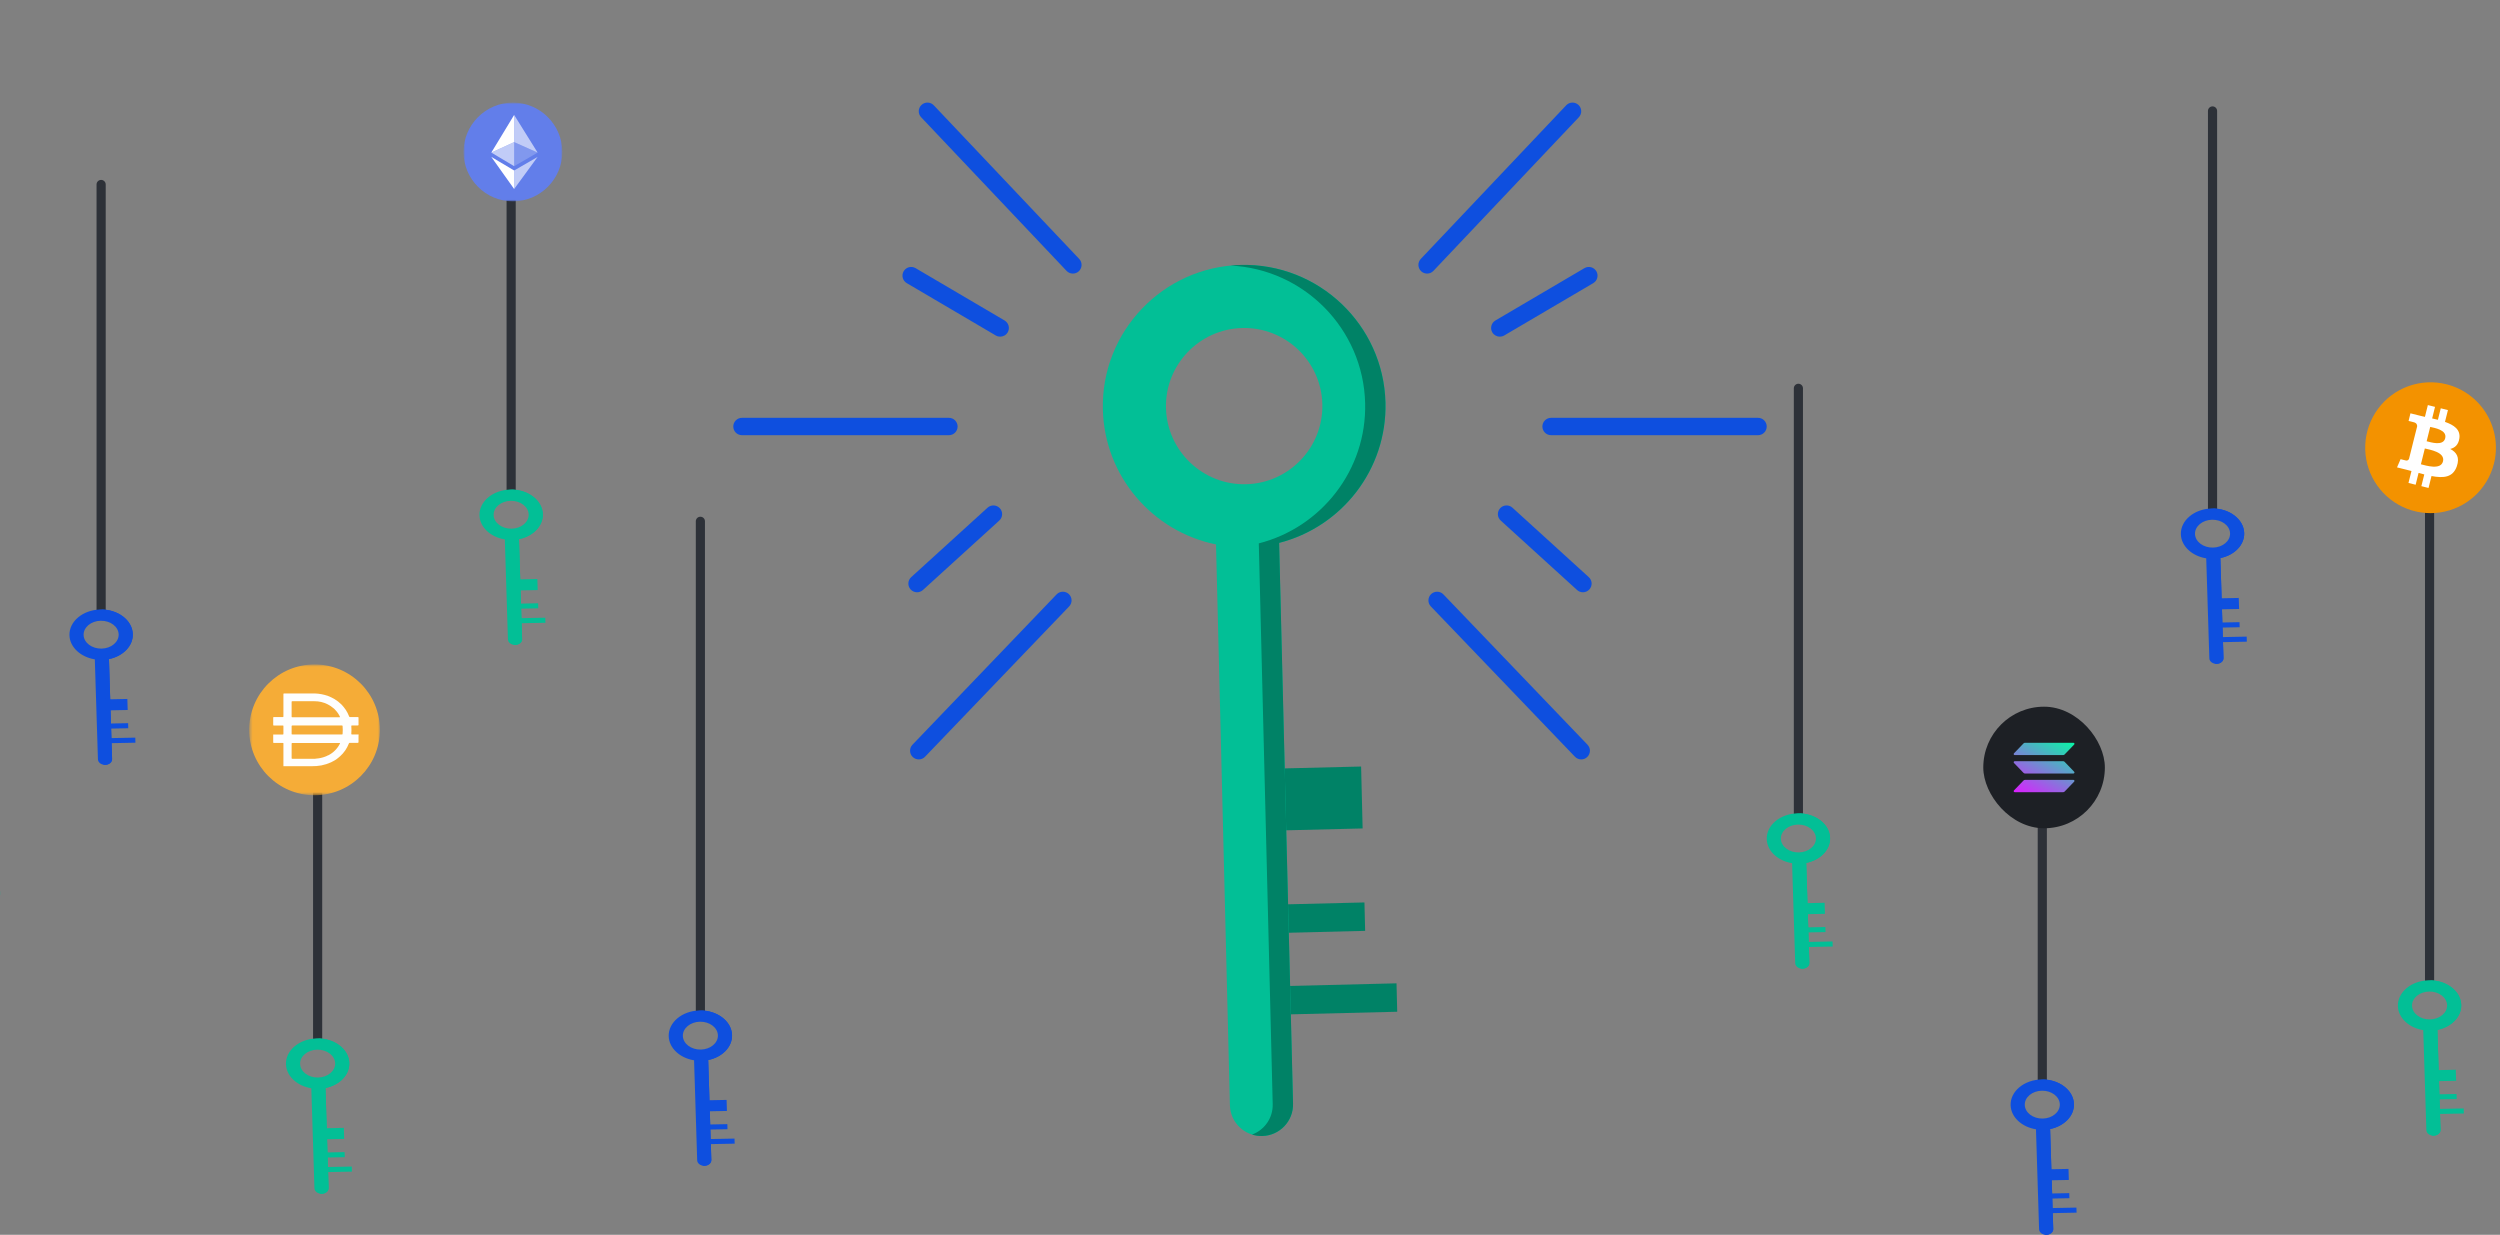<svg width="658" height="325" viewBox="0 0 658 325" fill="none" xmlns="http://www.w3.org/2000/svg">
<rect x="0" y="0" width="658" height="325" fill="#808080" stroke="none"/>
<g clip-path="url(#clip0_45_294)">
<g clip-path="url(#clip1_45_294)">
<path d="M0.026 235.094H0" stroke="#02BF96" stroke-miterlimit="10"/>
<path d="M26.618 162.776C25.951 162.776 25.411 162.236 25.411 161.571V48.556C25.411 47.889 25.951 47.351 26.618 47.351C27.285 47.351 27.823 47.891 27.823 48.556V161.568C27.825 162.236 27.285 162.776 26.618 162.776Z" fill="#2D3138"/>
<path d="M35.605 194.143L28.371 194.286L28.411 195.618L35.645 195.477L35.605 194.143Z" fill="#0E4FDF"/>
<path d="M33.715 190.34L28.251 190.449L28.293 191.784L33.758 191.675L33.715 190.34Z" fill="#0E4FDF"/>
<path d="M33.517 183.965L28.052 184.072L28.141 186.979L33.608 186.87L33.517 183.965Z" fill="#0E4FDF"/>
<path d="M34.953 166.884C34.84 163.231 31.008 160.332 26.411 160.423C21.814 160.515 18.167 163.561 18.28 167.212C18.378 170.356 21.231 172.94 24.956 173.543L25.777 199.867C25.804 200.684 26.656 201.331 27.684 201.311C28.712 201.291 29.524 200.612 29.5 199.793L28.679 173.469C32.364 172.722 35.054 170.028 34.953 166.884ZM31.231 166.958C31.293 168.979 29.277 170.664 26.734 170.713C24.191 170.762 22.07 169.16 22.005 167.138C21.943 165.117 23.962 163.432 26.504 163.383C29.049 163.331 31.168 164.936 31.231 166.958Z" fill="#0E4FDF"/>
<path d="M34.953 166.884C34.84 163.231 31.01 160.33 26.413 160.421C26.212 160.426 26.011 160.437 25.815 160.45C30.14 160.611 33.648 163.414 33.758 166.906C33.856 170.051 31.166 172.744 27.483 173.489L28.302 199.816C28.322 200.467 27.814 201.027 27.084 201.239C27.274 201.288 27.474 201.311 27.689 201.306C28.717 201.286 29.529 200.608 29.504 199.791L28.683 173.465C32.364 172.722 35.051 170.028 34.953 166.884Z" fill="#0E4FDF"/>
<path d="M134.533 131.21C133.866 131.21 133.329 130.67 133.329 130.005V38.695C133.329 38.028 133.868 37.49 134.533 37.49C135.198 37.49 135.738 38.03 135.738 38.695V130.005C135.738 130.67 135.198 131.21 134.533 131.21Z" fill="#2D3138"/>
<path d="M143.518 162.577L136.284 162.718L136.326 164.052L143.56 163.912L143.518 162.577Z" fill="#02BF96"/>
<path d="M141.631 158.777L136.166 158.884L136.206 160.218L141.671 160.109L141.631 158.777Z" fill="#02BF96"/>
<path d="M141.432 152.399L135.967 152.506L136.056 155.414L141.521 155.307L141.432 152.399Z" fill="#02BF96"/>
<path d="M142.868 135.319C142.755 131.665 138.923 128.767 134.326 128.858C129.729 128.947 126.082 131.996 126.195 135.649C126.294 138.793 129.146 141.377 132.871 141.978L133.69 168.304C133.717 169.12 134.571 169.768 135.599 169.748C136.627 169.727 137.439 169.047 137.415 168.23L136.594 141.906C140.277 141.154 142.967 138.463 142.868 135.319ZM139.146 135.392C139.208 137.414 137.192 139.099 134.647 139.148C132.104 139.197 129.983 137.595 129.92 135.573C129.858 133.551 131.877 131.866 134.419 131.815C136.962 131.766 139.083 133.37 139.146 135.392Z" fill="#02BF96"/>
<path d="M142.868 135.318C142.755 131.665 138.925 128.767 134.328 128.856C134.127 128.86 133.926 128.871 133.73 128.885C138.053 129.045 141.564 131.848 141.673 135.341C141.771 138.483 139.081 141.179 135.398 141.924L136.219 168.25C136.239 168.902 135.729 169.462 134.999 169.674C135.189 169.723 135.392 169.745 135.604 169.741C136.632 169.721 137.444 169.042 137.419 168.226L136.599 141.899C140.279 141.154 142.967 138.463 142.868 135.318Z" fill="#02BF96"/>
<path d="M83.602 275.667C82.937 275.667 82.397 275.13 82.397 274.462V202.447C82.397 201.782 82.937 201.242 83.602 201.242C84.266 201.242 84.806 201.782 84.806 202.447V274.462C84.806 275.13 84.269 275.667 83.602 275.667Z" fill="#2D3138"/>
<path d="M92.586 307.035L85.353 307.177L85.395 308.512L92.629 308.369L92.586 307.035Z" fill="#02BF96"/>
<path d="M90.699 303.234L85.234 303.341L85.275 304.676L90.742 304.569L90.699 303.234Z" fill="#02BF96"/>
<path d="M90.501 296.856L85.036 296.964L85.125 299.871L90.59 299.764L90.501 296.856Z" fill="#02BF96"/>
<path d="M91.937 279.776C91.823 276.123 87.991 273.224 83.394 273.315C78.797 273.407 75.15 276.451 75.264 280.104C75.362 283.248 78.215 285.832 81.94 286.433L82.761 312.756C82.785 313.573 83.64 314.22 84.668 314.2C85.696 314.18 86.508 313.502 86.484 312.685L85.663 286.361C89.347 285.614 92.035 282.92 91.937 279.776ZM88.214 279.849C88.277 281.871 86.26 283.556 83.715 283.607C81.173 283.657 79.051 282.054 78.989 280.032C78.927 278.011 80.943 276.326 83.486 276.274C86.031 276.223 88.152 277.828 88.214 279.849Z" fill="#02BF96"/>
<path d="M91.937 279.776C91.823 276.123 87.991 273.224 83.397 273.313C83.196 273.318 82.995 273.329 82.799 273.344C87.124 273.505 90.632 276.308 90.742 279.8C90.84 282.945 88.147 285.638 84.467 286.383L85.288 312.71C85.308 313.361 84.797 313.921 84.068 314.133C84.26 314.18 84.46 314.205 84.672 314.2C85.701 314.18 86.513 313.502 86.488 312.683L85.667 286.359C89.347 285.614 92.035 282.92 91.937 279.776Z" fill="#02BF96"/>
<path d="M184.34 268.307C183.673 268.307 183.136 267.767 183.136 267.102V137.205C183.136 136.54 183.675 136 184.34 136C185.005 136 185.545 136.54 185.545 137.205V267.099C185.545 267.767 185.005 268.307 184.34 268.307Z" fill="#2D3138"/>
<path d="M193.325 299.674L186.091 299.814L186.133 301.149L193.367 301.008L193.325 299.674Z" fill="#0E4FDF"/>
<path d="M191.438 295.874L185.973 295.981L186.013 297.315L191.478 297.208L191.438 295.874Z" fill="#0E4FDF"/>
<path d="M191.237 289.496L185.772 289.603L185.864 292.51L191.328 292.403L191.237 289.496Z" fill="#0E4FDF"/>
<path d="M192.676 272.415C192.562 268.762 188.73 265.863 184.133 265.955C179.538 266.044 175.891 269.09 176.002 272.743C176.101 275.887 178.953 278.472 182.678 279.072L183.499 305.396C183.526 306.212 184.38 306.86 185.406 306.839C186.435 306.819 187.246 306.141 187.222 305.324L186.401 278.998C190.084 278.253 192.774 275.559 192.676 272.415ZM188.953 272.489C189.015 274.51 186.999 276.195 184.454 276.247C181.911 276.296 179.79 274.693 179.727 272.672C179.665 270.65 181.684 268.965 184.226 268.914C186.769 268.862 188.888 270.467 188.953 272.489Z" fill="#0E4FDF"/>
<path d="M192.676 272.415C192.562 268.762 188.73 265.863 184.133 265.952C183.932 265.957 183.731 265.968 183.535 265.983C187.858 266.144 191.368 268.947 191.478 272.439C191.576 275.584 188.886 278.277 185.203 279.023L186.024 305.349C186.044 305.998 185.533 306.56 184.804 306.772C184.996 306.819 185.197 306.844 185.409 306.839C186.437 306.819 187.249 306.141 187.224 305.322L186.403 278.996C190.086 278.253 192.771 275.559 192.676 272.415Z" fill="#0E4FDF"/>
<path d="M473.338 216.422C472.671 216.422 472.134 215.885 472.134 215.217V102.205C472.134 101.54 472.673 101 473.338 101C474.003 101 474.542 101.54 474.542 102.205V215.22C474.545 215.885 474.005 216.422 473.338 216.422Z" fill="#2D3138"/>
<path d="M482.325 247.792L475.089 247.932L475.134 249.267L482.365 249.124L482.325 247.792Z" fill="#02BF96"/>
<path d="M480.438 243.989L474.971 244.098L475.013 245.431L480.478 245.324L480.438 243.989Z" fill="#02BF96"/>
<path d="M480.237 237.613L474.772 237.72L474.864 240.628L480.328 240.519L480.237 237.613Z" fill="#02BF96"/>
<path d="M481.676 220.533C481.562 216.88 477.73 213.981 473.133 214.072C468.536 214.162 464.889 217.21 465.003 220.863C465.101 224.007 467.954 226.589 471.678 227.192L472.499 253.518C472.526 254.335 473.38 254.982 474.406 254.96C475.435 254.94 476.247 254.261 476.222 253.444L475.401 227.118C479.084 226.368 481.774 223.677 481.676 220.533ZM477.953 220.604C478.015 222.626 475.999 224.311 473.454 224.362C470.911 224.411 468.79 222.809 468.728 220.787C468.665 218.765 470.681 217.081 473.226 217.029C475.769 216.98 477.888 218.585 477.953 220.604Z" fill="#02BF96"/>
<path d="M481.673 220.533C481.56 216.88 477.73 213.979 473.131 214.07C472.93 214.075 472.731 214.086 472.533 214.099C476.856 214.26 480.366 217.063 480.473 220.555C480.572 223.697 477.882 226.393 474.199 227.138L475.02 253.465C475.04 254.114 474.531 254.676 473.8 254.888C473.989 254.937 474.19 254.96 474.404 254.955C475.432 254.935 476.244 254.257 476.22 253.438L475.399 227.112C479.084 226.369 481.772 223.677 481.673 220.533Z" fill="#02BF96"/>
<path d="M582.34 136.19C581.673 136.19 581.133 135.65 581.133 134.985V29.205C581.133 28.538 581.673 28 582.34 28C583.007 28 583.545 28.54 583.545 29.205V134.985C583.545 135.65 583.005 136.19 582.34 136.19Z" fill="#2D3138"/>
<path d="M591.325 167.557L584.091 167.698L584.131 169.032L591.367 168.889L591.325 167.557Z" fill="#0E4FDF"/>
<path d="M589.438 163.754L583.971 163.864L584.013 165.196L589.478 165.089L589.438 163.754Z" fill="#0E4FDF"/>
<path d="M589.237 157.379L583.772 157.486L583.864 160.394L589.328 160.284L589.237 157.379Z" fill="#0E4FDF"/>
<path d="M590.676 140.298C590.562 136.645 586.73 133.746 582.133 133.838C577.538 133.929 573.891 136.973 574.003 140.626C574.101 143.77 576.953 146.355 580.678 146.955L581.499 173.281C581.526 174.098 582.38 174.743 583.409 174.725C584.437 174.705 585.249 174.024 585.224 173.207L584.403 146.883C588.084 146.134 590.774 143.442 590.676 140.298ZM586.953 140.372C587.015 142.393 584.999 144.078 582.454 144.127C579.911 144.177 577.79 142.574 577.725 140.552C577.663 138.531 579.681 136.846 582.224 136.794C584.767 136.745 586.888 138.35 586.953 140.372Z" fill="#0E4FDF"/>
<path d="M590.673 140.298C590.56 136.645 586.73 133.744 582.133 133.835C581.932 133.84 581.731 133.849 581.535 133.864C585.86 134.025 589.368 136.828 589.478 140.32C589.576 143.465 586.886 146.158 583.203 146.904L584.024 173.23C584.044 173.879 583.536 174.441 582.804 174.653C582.996 174.702 583.197 174.725 583.409 174.72C584.437 174.7 585.249 174.022 585.224 173.205L584.403 146.879C588.086 146.136 590.771 143.442 590.673 140.298Z" fill="#0E4FDF"/>
<path d="M537.53 286.467C536.866 286.467 536.326 285.929 536.326 285.262V213.246C536.326 212.581 536.866 212.041 537.53 212.041C538.195 212.041 538.735 212.581 538.735 213.246V285.262C538.735 285.929 538.195 286.467 537.53 286.467Z" fill="#2D3138"/>
<path d="M546.515 317.834L539.281 317.977L539.324 319.312L546.557 319.169L546.515 317.834Z" fill="#0E4FDF"/>
<path d="M544.628 314.034L539.163 314.141L539.203 315.476L544.668 315.368L544.628 314.034Z" fill="#0E4FDF"/>
<path d="M544.429 307.656L538.962 307.763L539.054 310.671L544.518 310.564L544.429 307.656Z" fill="#0E4FDF"/>
<path d="M545.866 290.575C545.752 286.922 541.92 284.023 537.323 284.115C532.726 284.206 529.079 287.25 529.193 290.903C529.291 294.048 532.144 296.632 535.868 297.232L536.689 323.556C536.714 324.373 537.568 325.02 538.596 325C539.625 324.98 540.437 324.301 540.412 323.485L539.591 297.161C543.274 296.413 545.964 293.72 545.866 290.575ZM542.143 290.649C542.205 292.671 540.189 294.356 537.646 294.407C535.103 294.456 532.982 292.854 532.92 290.832C532.857 288.81 534.874 287.125 537.416 287.074C539.959 287.023 542.08 288.627 542.143 290.649Z" fill="#0E4FDF"/>
<path d="M545.866 290.576C545.752 286.922 541.922 284.024 537.325 284.113C537.124 284.117 536.924 284.128 536.727 284.144C541.052 284.305 544.561 287.108 544.67 290.6C544.768 293.744 542.078 296.438 538.396 297.183L539.216 323.509C539.237 324.161 538.728 324.721 537.996 324.933C538.188 324.98 538.389 325.005 538.601 325C539.629 324.98 540.441 324.302 540.417 323.483L539.598 297.159C543.276 296.413 545.964 293.72 545.866 290.576Z" fill="#0E4FDF"/>
<path d="M639.461 260.367C638.796 260.367 638.257 259.827 638.257 259.162V129.268C638.257 128.601 638.796 128.063 639.461 128.063C640.126 128.063 640.666 128.601 640.666 129.268V259.162C640.666 259.83 640.128 260.367 639.461 260.367Z" fill="#2D3138"/>
<path d="M648.446 291.737L641.212 291.877L641.255 293.212L648.488 293.069L648.446 291.737Z" fill="#02BF96"/>
<path d="M646.559 287.934L641.094 288.041L641.134 289.376L646.601 289.269L646.559 287.934Z" fill="#02BF96"/>
<path d="M646.36 281.559L640.895 281.666L640.985 284.571L646.452 284.464L646.36 281.559Z" fill="#02BF96"/>
<path d="M647.797 264.478C647.683 260.825 643.851 257.926 639.254 258.017C634.657 258.107 631.01 261.153 631.123 264.806C631.222 267.95 634.074 270.534 637.799 271.137L638.62 297.463C638.645 298.28 639.501 298.925 640.527 298.905C641.556 298.885 642.367 298.206 642.343 297.389L641.522 271.063C645.207 270.314 647.895 267.622 647.797 264.478ZM644.074 264.549C644.136 266.571 642.118 268.256 639.575 268.307C637.032 268.356 634.911 266.754 634.848 264.732C634.786 262.711 636.802 261.026 639.347 260.974C641.89 260.925 644.011 262.53 644.074 264.549Z" fill="#02BF96"/>
<path d="M647.797 264.478C647.683 260.825 643.853 257.924 639.256 258.015C639.055 258.02 638.857 258.029 638.658 258.044C642.981 258.205 646.492 261.008 646.601 264.5C646.699 267.645 644.009 270.338 640.327 271.083L641.147 297.41C641.168 298.061 640.659 298.624 639.927 298.836C640.119 298.882 640.32 298.907 640.532 298.903C641.56 298.882 642.372 298.204 642.347 297.385L641.529 271.059C645.207 270.314 647.895 267.622 647.797 264.478Z" fill="#02BF96"/>
<g clip-path="url(#clip2_45_294)">
<path d="M367.564 258.813L335.293 259.601L335.476 267.08L367.747 266.292L367.564 258.813Z" fill="#008266"/>
<path d="M359.123 237.523L334.741 238.118L334.924 245.597L359.306 245.002L359.123 237.523Z" fill="#008266"/>
<path d="M358.244 201.749L333.862 202.344L334.261 218.643L358.643 218.048L358.244 201.749Z" fill="#008266"/>
<path d="M364.654 105.969C364.145 85.483 347.049 69.23 326.542 69.738C306.035 70.246 289.765 87.325 290.274 107.807C290.71 125.44 303.441 139.927 320.054 143.297L323.711 290.901C323.825 295.486 327.635 299.106 332.221 298.996C336.806 298.886 340.434 295.076 340.32 290.495L336.658 142.89C353.093 138.699 365.09 123.598 364.654 105.969ZM348.041 106.38C348.321 117.717 339.319 127.167 327.974 127.446C316.629 127.726 307.166 118.734 306.886 107.4C306.602 96.063 315.608 86.613 326.953 86.334C338.302 86.05 347.761 95.042 348.041 106.38Z" fill="#02BF96"/>
<path d="M364.65 105.969C364.141 85.483 347.054 69.226 326.546 69.734C325.652 69.755 324.758 69.819 323.876 69.903C343.167 70.805 358.822 86.52 359.306 106.105C359.742 123.734 347.74 138.831 331.314 143.018L334.976 290.626C335.065 294.275 332.793 297.425 329.534 298.615C330.386 298.886 331.28 299.017 332.229 298.996C336.815 298.882 340.442 295.076 340.328 290.495L336.666 142.886C353.097 138.699 365.086 123.598 364.65 105.969Z" fill="#008266"/>
<path d="M375.617 72.007C375.05 72.007 374.486 71.8 374.041 71.381C373.126 70.513 373.083 69.065 373.952 68.146L412.225 27.715C413.094 26.793 414.543 26.763 415.463 27.627C416.382 28.494 416.42 29.942 415.552 30.861L377.279 71.292C376.829 71.77 376.223 72.007 375.617 72.007ZM394.756 88.611C393.972 88.611 393.205 88.209 392.777 87.485C392.137 86.397 392.501 84.992 393.591 84.352L417.022 70.576C418.116 69.937 419.514 70.301 420.158 71.389C420.798 72.477 420.434 73.879 419.345 74.522L395.913 88.298C395.548 88.51 395.15 88.611 394.756 88.611ZM416.179 199.879C415.577 199.879 414.975 199.642 414.526 199.172L376.596 159.609C375.719 158.699 375.753 157.251 376.668 156.374C377.58 155.502 379.029 155.532 379.906 156.446L417.832 196.009C418.709 196.919 418.675 198.367 417.76 199.244C417.319 199.667 416.751 199.879 416.179 199.879ZM416.628 155.887C416.077 155.887 415.526 155.693 415.085 155.291L394.985 137.006C394.053 136.155 393.985 134.711 394.837 133.771C395.693 132.844 397.138 132.776 398.07 133.623L418.171 151.908C419.107 152.759 419.171 154.203 418.319 155.142C417.87 155.638 417.251 155.887 416.628 155.887Z" fill="#0E4FDF"/>
<path d="M462.712 114.542H408.245C406.978 114.542 405.957 113.518 405.957 112.256C405.957 110.995 406.983 109.97 408.245 109.97H462.712C463.974 109.97 465 110.995 465 112.256C465 113.518 463.974 114.542 462.712 114.542Z" fill="#0E4FDF"/>
<path d="M282.383 72.007C282.95 72.007 283.514 71.8 283.955 71.381C284.87 70.513 284.917 69.065 284.044 68.146L245.771 27.715C244.902 26.793 243.449 26.763 242.533 27.627C241.618 28.494 241.571 29.942 242.444 30.861L280.717 71.292C281.171 71.77 281.777 72.007 282.383 72.007ZM263.244 88.611C264.028 88.611 264.795 88.209 265.223 87.485C265.863 86.397 265.499 84.992 264.409 84.352L240.982 70.576C239.889 69.937 238.486 70.301 237.846 71.389C237.206 72.477 237.57 73.879 238.66 74.522L262.091 88.298C262.447 88.51 262.85 88.611 263.244 88.611ZM241.821 199.879C242.423 199.879 243.025 199.642 243.474 199.172L281.404 159.609C282.277 158.699 282.247 157.251 281.332 156.374C280.425 155.502 278.975 155.532 278.094 156.446L240.164 196.009C239.291 196.919 239.321 198.367 240.236 199.244C240.677 199.667 241.249 199.879 241.821 199.879ZM241.372 155.887C241.923 155.887 242.474 155.693 242.915 155.291L263.015 137.006C263.952 136.155 264.015 134.711 263.163 133.771C262.307 132.844 260.862 132.776 259.926 133.623L239.825 151.908C238.893 152.759 238.825 154.203 239.677 155.142C240.13 155.638 240.749 155.887 241.372 155.887Z" fill="#0E4FDF"/>
<path d="M195.288 114.542H249.755C251.022 114.542 252.043 113.518 252.043 112.256C252.043 110.995 251.018 109.97 249.755 109.97H195.288C194.021 109.97 193 110.995 193 112.256C193 113.518 194.021 114.542 195.288 114.542Z" fill="#0E4FDF"/>
</g>
<path d="M656.414 122.006C655.59 125.31 653.807 128.296 651.288 130.585C648.77 132.875 645.63 134.365 642.265 134.869C638.9 135.372 635.462 134.866 632.385 133.413C629.307 131.96 626.73 129.627 624.977 126.708C623.225 123.79 622.376 120.416 622.539 117.015C622.702 113.613 623.869 110.337 625.893 107.599C627.916 104.861 630.705 102.786 633.907 101.635C637.109 100.483 640.58 100.308 643.881 101.132C646.073 101.678 648.137 102.651 649.954 103.996C651.77 105.341 653.304 107.031 654.468 108.97C655.632 110.908 656.403 113.057 656.737 115.294C657.07 117.531 656.961 119.812 656.414 122.006Z" fill="#F39200"/>
<path d="M643.575 115.351C643.044 117.478 639.758 116.401 638.693 116.135L639.633 112.362C640.696 112.628 644.131 113.125 643.575 115.351ZM642.991 121.44C642.409 123.787 638.475 122.519 637.181 122.2L638.217 118.039C639.498 118.361 643.602 118.994 642.999 121.44H642.991ZM647.305 115.385C647.648 113.094 645.905 111.863 643.52 111.041L644.298 107.935L642.409 107.465L641.655 110.488C641.158 110.363 640.648 110.246 640.141 110.132L640.898 107.087L639.012 106.617L638.239 109.72C637.827 109.626 637.423 109.533 637.033 109.438L634.43 108.786L633.938 110.796C633.938 110.796 635.341 111.118 635.311 111.137C636.076 111.328 636.215 111.833 636.191 112.235L635.298 115.771C635.351 115.787 635.42 115.806 635.495 115.835L635.295 115.787L634.06 120.74C634.006 120.913 633.887 121.057 633.727 121.142C633.567 121.227 633.381 121.245 633.208 121.192C633.226 121.219 631.834 120.849 631.834 120.849L630.897 123.014L633.354 123.625C633.811 123.74 634.26 123.859 634.7 123.973L633.909 127.111L635.798 127.582L636.568 124.476C637.083 124.614 637.583 124.742 638.071 124.867L637.301 127.956L639.19 128.43L639.971 125.295C643.19 125.904 645.61 125.659 646.63 122.745C647.451 120.397 646.588 119.044 644.896 118.161C646.128 117.877 647.058 117.063 647.305 115.385Z" fill="white"/>
<mask id="mask0_45_294" style="mask-type:luminance" maskUnits="userSpaceOnUse" x="65" y="174" width="35" height="36">
<path d="M99.99 174.876H65.585V209.313H99.99V174.876Z" fill="white"/>
</mask>
<g mask="url(#mask0_45_294)">
<path d="M82.788 174.876C92.289 174.876 99.99 182.585 99.99 192.094C99.99 201.605 92.289 209.313 82.788 209.313C73.287 209.313 65.585 201.604 65.585 192.094C65.585 182.585 73.287 174.876 82.788 174.876Z" fill="#F5AC37"/>
<path d="M83.422 193.31H89.958C90.098 193.31 90.163 193.31 90.174 193.127C90.227 192.462 90.227 191.792 90.174 191.126C90.174 190.996 90.109 190.943 89.969 190.943H76.96C76.799 190.943 76.756 190.996 76.756 191.148V193.063C76.756 193.31 76.756 193.31 77.013 193.31H83.422ZM89.444 188.704C89.462 188.656 89.462 188.602 89.444 188.554C89.334 188.316 89.205 188.089 89.055 187.876C88.829 187.512 88.563 187.176 88.259 186.875C88.116 186.693 87.95 186.529 87.764 186.391C86.834 185.598 85.728 185.037 84.539 184.755C83.939 184.62 83.326 184.556 82.711 184.561H76.938C76.776 184.561 76.755 184.626 76.755 184.766V188.586C76.755 188.747 76.755 188.79 76.959 188.79H89.366C89.366 188.79 89.474 188.769 89.495 188.704H89.443H89.444ZM89.444 195.549C89.261 195.528 89.076 195.528 88.894 195.549H76.971C76.81 195.549 76.756 195.549 76.756 195.764V199.499C76.756 199.671 76.756 199.714 76.971 199.714H82.476C82.739 199.734 83.002 199.716 83.26 199.661C84.059 199.603 84.844 199.43 85.594 199.144C85.866 199.049 86.129 198.926 86.378 198.778H86.453C87.743 198.106 88.792 197.051 89.453 195.755C89.453 195.755 89.528 195.593 89.444 195.55V195.549ZM74.595 201.65V201.586V199.079V198.229V195.7C74.595 195.559 74.595 195.539 74.423 195.539H72.09C71.961 195.539 71.907 195.539 71.907 195.366V193.322H74.401C74.541 193.322 74.595 193.322 74.595 193.139V191.116C74.595 190.986 74.595 190.955 74.423 190.955H72.09C71.961 190.955 71.907 190.955 71.907 190.783V188.889C71.907 188.77 71.907 188.739 72.079 188.739H74.391C74.552 188.739 74.595 188.739 74.595 188.534V182.733C74.595 182.561 74.595 182.518 74.81 182.518H82.874C83.459 182.541 84.04 182.606 84.615 182.712C85.8 182.931 86.939 183.355 87.98 183.96C88.671 184.367 89.306 184.858 89.872 185.424C90.298 185.866 90.682 186.345 91.023 186.855C91.361 187.372 91.642 187.924 91.863 188.501C91.89 188.652 92.034 188.753 92.184 188.728H94.108C94.355 188.728 94.355 188.728 94.366 188.965V190.73C94.366 190.902 94.302 190.945 94.129 190.945H92.645C92.495 190.945 92.452 190.945 92.463 191.139C92.521 191.794 92.521 192.452 92.463 193.108C92.463 193.291 92.463 193.312 92.668 193.312H94.365C94.441 193.409 94.365 193.506 94.365 193.604C94.376 193.729 94.376 193.855 94.365 193.98V195.282C94.365 195.465 94.312 195.519 94.15 195.519H92.118C91.977 195.492 91.839 195.583 91.806 195.724C91.322 196.983 90.548 198.112 89.548 199.017C89.183 199.346 88.799 199.656 88.398 199.942C87.967 200.19 87.549 200.448 87.107 200.652C86.295 201.018 85.444 201.288 84.57 201.459C83.74 201.608 82.898 201.675 82.054 201.664H74.592V201.653L74.595 201.65Z" fill="#FEFEFD"/>
</g>
<mask id="mask1_45_294" style="mask-type:luminance" maskUnits="userSpaceOnUse" x="122" y="27" width="26" height="26">
<path d="M148 27H122V53H148V27Z" fill="white"/>
</mask>
<g mask="url(#mask1_45_294)">
<path d="M135 53C142.15 53 148 47.15 148 40C148 32.85 142.15 27 135 27C127.85 27 122 32.85 122 40C122 47.15 127.85 53 135 53Z" fill="#627EEA"/>
<path d="M135.325 30.25V37.4L141.5 40.163L135.325 30.25Z" fill="white" fill-opacity="0.602"/>
<path d="M135.325 30.25L129.312 40.163L135.325 37.4V30.25Z" fill="white"/>
<path d="M135.325 44.875V49.75L141.5 41.3L135.325 44.875Z" fill="white" fill-opacity="0.602"/>
<path d="M135.325 49.75V44.875L129.312 41.3L135.325 49.75Z" fill="white"/>
<path d="M135.325 43.737L141.5 40.162L135.325 37.4V43.737Z" fill="white" fill-opacity="0.2"/>
<path d="M129.312 40.162L135.325 43.737V37.4L129.312 40.162Z" fill="white" fill-opacity="0.602"/>
</g>
<rect x="522" y="186" width="32" height="32" rx="16" fill="#1D2025"/>
<g clip-path="url(#clip3_45_294)">
<path d="M532.599 205.422C532.696 205.322 532.828 205.264 532.969 205.264H545.738C545.972 205.264 546.089 205.556 545.924 205.727L543.401 208.342C543.305 208.442 543.172 208.5 543.031 208.5H530.262C530.028 208.5 529.911 208.208 530.076 208.037L532.599 205.422Z" fill="url(#paint0_linear_45_294)"/>
<path d="M532.599 195.658C532.699 195.558 532.832 195.5 532.969 195.5H545.738C545.972 195.5 546.088 195.792 545.923 195.963L543.401 198.578C543.304 198.678 543.172 198.736 543.031 198.736H530.261C530.028 198.736 529.911 198.444 530.076 198.273L532.599 195.658Z" fill="url(#paint1_linear_45_294)"/>
<path d="M543.401 200.509C543.305 200.409 543.172 200.351 543.031 200.351H530.262C530.028 200.351 529.911 200.643 530.076 200.814L532.599 203.429C532.696 203.529 532.828 203.587 532.969 203.587H545.738C545.972 203.587 546.089 203.295 545.924 203.124L543.401 200.509Z" fill="url(#paint2_linear_45_294)"/>
</g>
</g>
</g>
<defs>
<linearGradient id="paint0_linear_45_294" x1="544.519" y1="193.938" x2="535.171" y2="211.21" gradientUnits="userSpaceOnUse">
<stop stop-color="#00FFA3"/>
<stop offset="1" stop-color="#DC1FFF"/>
</linearGradient>
<linearGradient id="paint1_linear_45_294" x1="540.654" y1="191.846" x2="531.306" y2="209.118" gradientUnits="userSpaceOnUse">
<stop stop-color="#00FFA3"/>
<stop offset="1" stop-color="#DC1FFF"/>
</linearGradient>
<linearGradient id="paint2_linear_45_294" x1="542.574" y1="192.886" x2="533.226" y2="210.157" gradientUnits="userSpaceOnUse">
<stop stop-color="#00FFA3"/>
<stop offset="1" stop-color="#DC1FFF"/>
</linearGradient>
<clipPath id="clip0_45_294">
<rect width="658" height="325" fill="white"/>
</clipPath>
<clipPath id="clip1_45_294">
<rect width="658" height="325" fill="white"/>
</clipPath>
<clipPath id="clip2_45_294">
<rect width="272" height="272" fill="white" transform="translate(193 27)"/>
</clipPath>
<clipPath id="clip3_45_294">
<rect width="16" height="13" fill="white" transform="translate(530 195.5)"/>
</clipPath>
</defs>
</svg>
